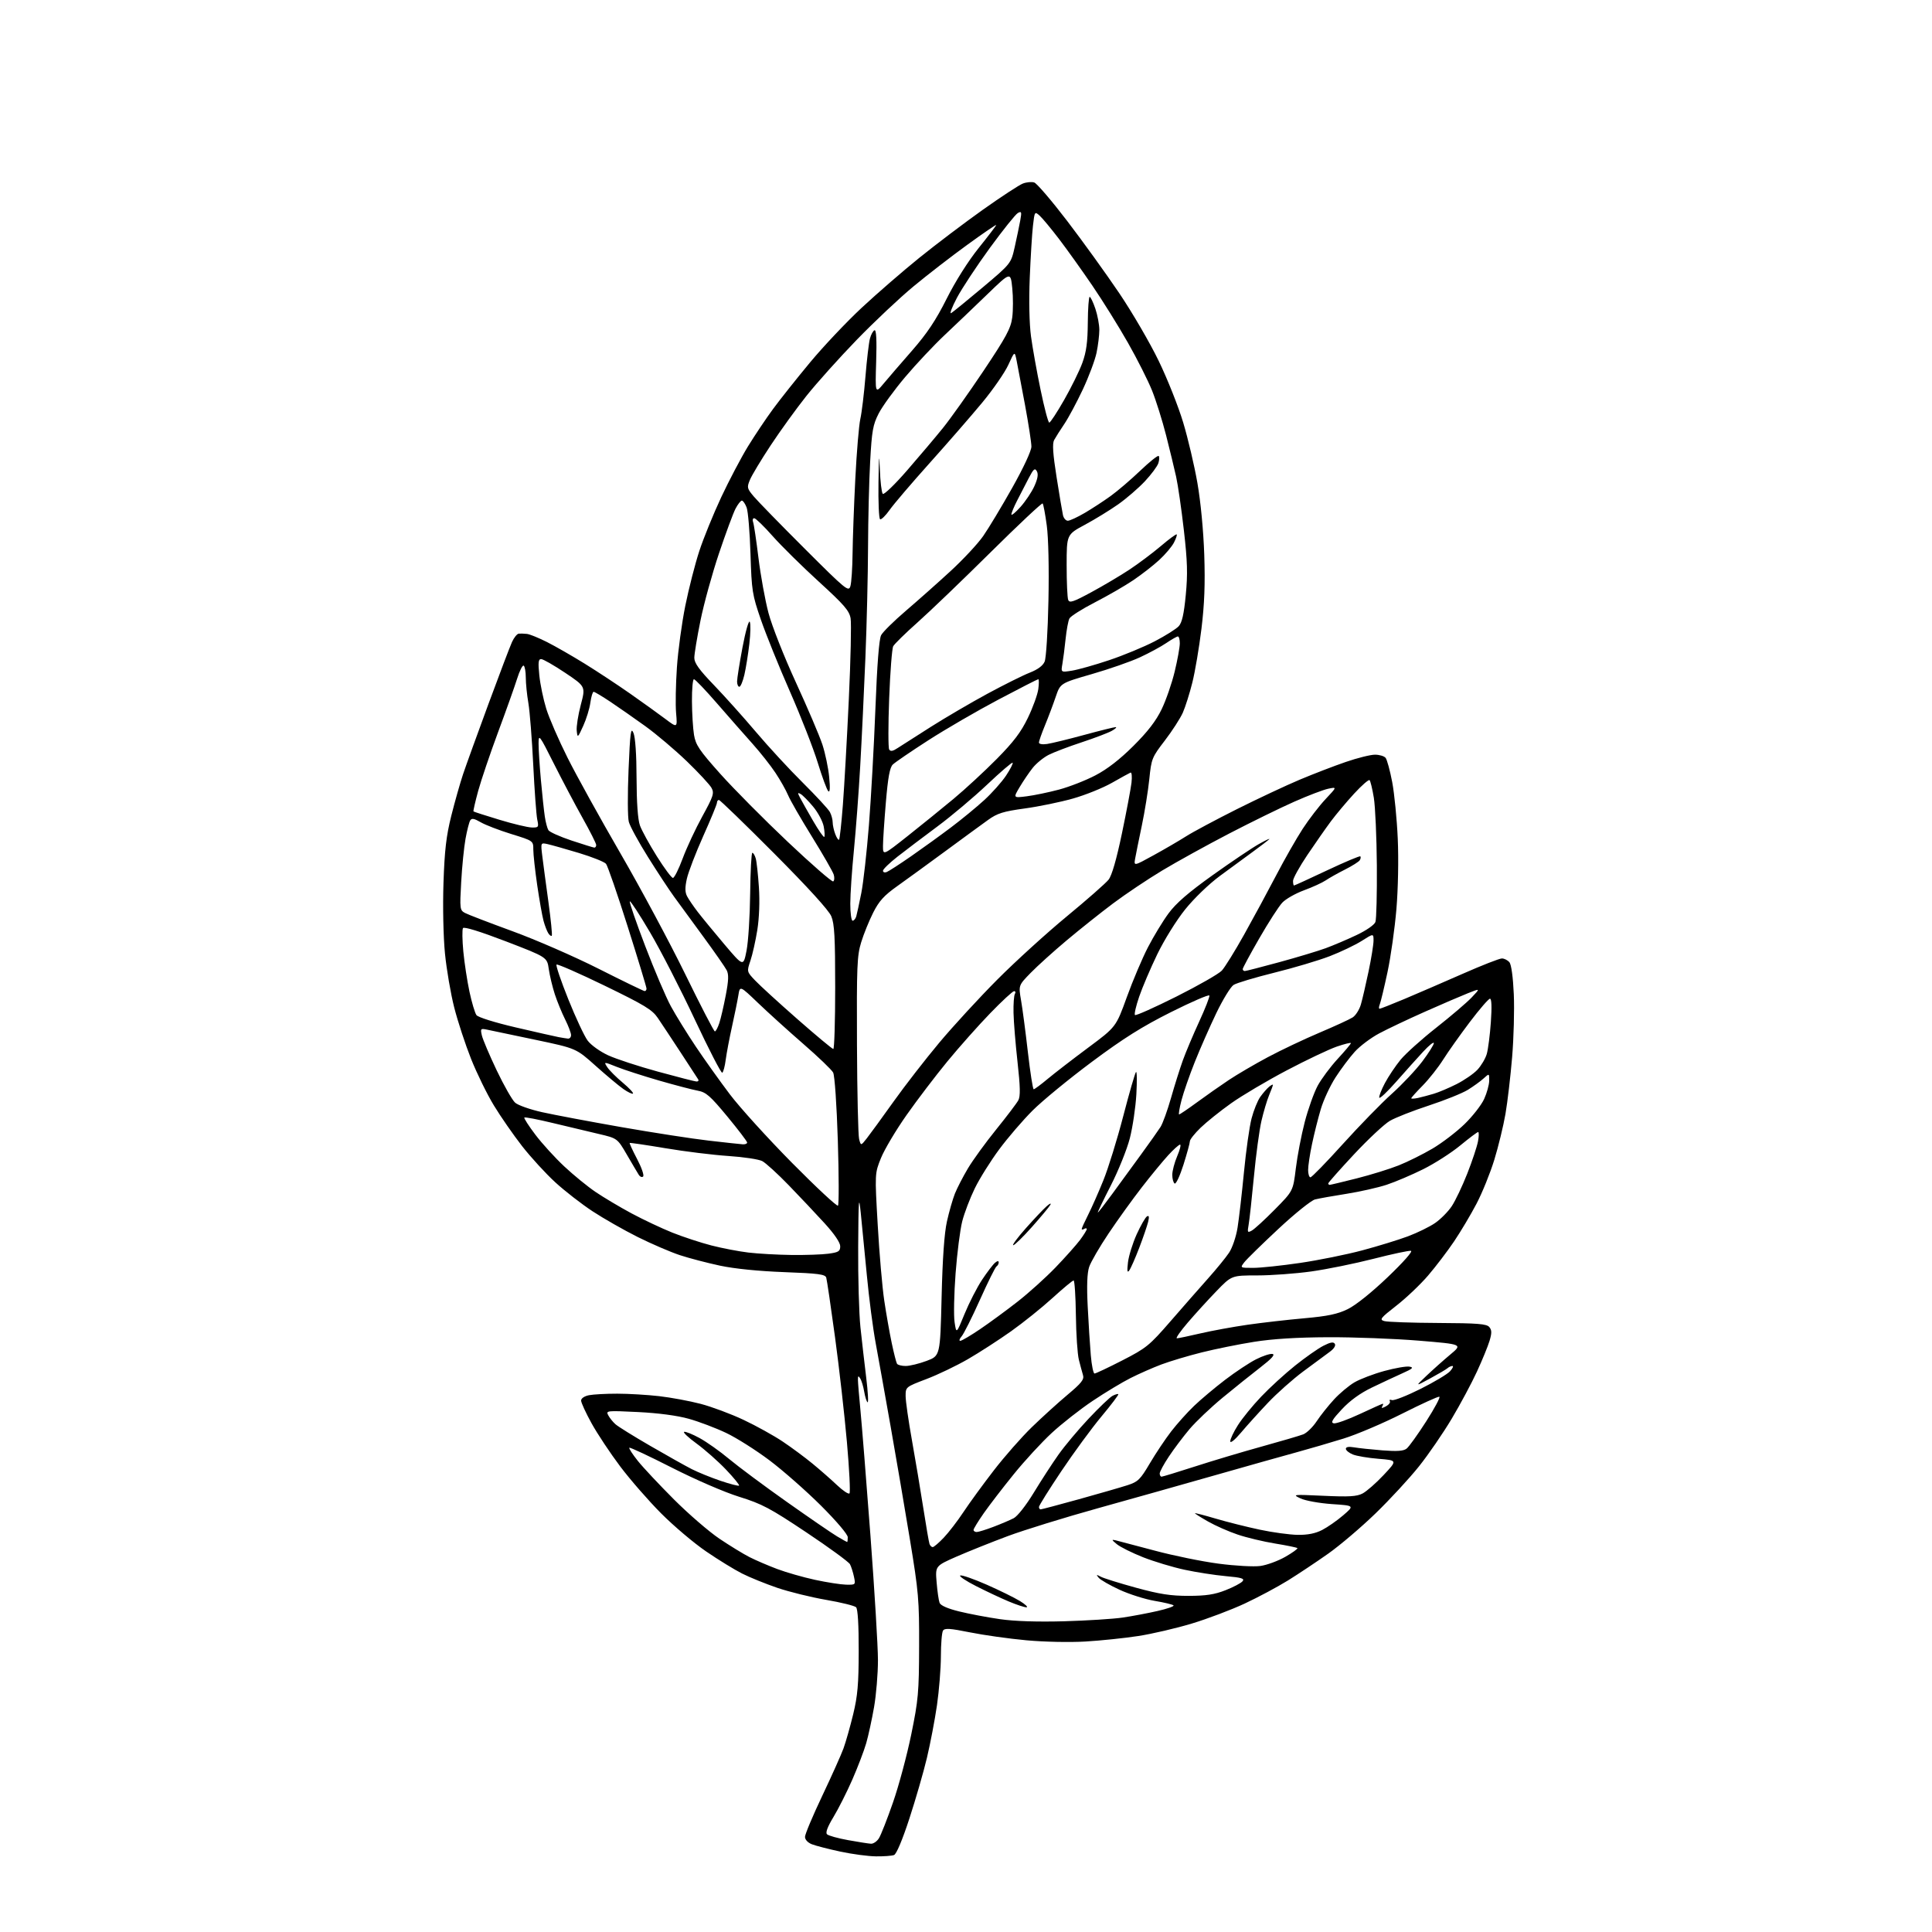 <?xml version="1.0" encoding="UTF-8" standalone="no"?>
<svg 
  version="1.1" 
  xmlns="http://www.w3.org/2000/svg" 
  xmlns:xlink="http://www.w3.org/1999/xlink" 
  xmlns:svg="http://www.w3.org/2000/svg"
  xmlns:rdf="http://www.w3.org/1999/02/22-rdf-syntax-ns#"
  xmlns:cc="http://creativecommons.org/ns#"
  xmlns:dc="http://purl.org/dc/elements/1.1/"
  viewBox="0 0 768 768"
  width="768"
  height="768"
>
<style>svg {background-color: white; }</style>"
<path stroke="none" fill="black" fill-rule="evenodd" d="M348.17,737.93C345.05,737.89 338.68,737.04 334.00,736.03C329.32,735.03 324.26,733.72 322.75,733.13C321.11,732.49 320.00,731.29 320.00,730.18C320.00,729.14 323.08,721.82 326.84,713.90C330.60,705.98 334.41,697.48 335.31,695.00C336.21,692.52 337.93,686.45 339.14,681.50C340.92,674.16 341.33,669.50 341.35,656.24C341.37,645.93 340.99,639.59 340.31,638.91C339.71,638.31 334.34,636.99 328.36,635.96C322.39,634.93 313.68,632.78 309.00,631.19C304.32,629.59 298.02,627.04 295.00,625.51C291.98,623.99 285.53,620.03 280.68,616.71C275.83,613.40 267.79,606.59 262.81,601.59C257.83,596.59 250.51,588.20 246.55,582.94C242.59,577.68 237.47,569.97 235.17,565.81C232.88,561.66 231.00,557.58 231.00,556.75C231.00,555.87 232.29,554.99 234.12,554.62C235.84,554.28 240.91,554.00 245.37,554.01C249.84,554.01 257.32,554.46 262.00,554.99C266.68,555.53 274.10,556.90 278.50,558.05C282.90,559.20 290.61,562.07 295.62,564.44C300.64,566.81 307.62,570.68 311.12,573.03C314.63,575.38 319.98,579.34 323.00,581.83C326.02,584.31 330.40,588.15 332.73,590.36C335.06,592.57 337.28,594.05 337.68,593.65C338.08,593.26 337.62,584.10 336.67,573.31C335.72,562.52 333.59,543.74 331.94,531.59C330.29,519.44 328.72,508.78 328.45,507.90C328.04,506.55 325.41,506.20 311.73,505.69C301.60,505.31 292.01,504.35 286.22,503.12C281.12,502.03 273.92,500.15 270.22,498.93C266.53,497.71 259.00,494.47 253.50,491.73C248.00,488.98 239.90,484.36 235.50,481.47C231.10,478.57 224.44,473.39 220.70,469.96C216.96,466.53 211.04,460.07 207.55,455.61C204.07,451.14 199.01,443.86 196.32,439.42C193.62,434.99 189.55,426.67 187.26,420.93C184.98,415.19 181.96,406.00 180.56,400.50C179.16,395.00 177.50,385.32 176.88,379.00C176.23,372.40 175.98,360.47 176.29,351.00C176.73,337.99 177.38,332.34 179.39,324.30C180.80,318.69 182.90,311.27 184.06,307.80C185.22,304.34 189.75,291.82 194.11,280.00C198.47,268.18 202.70,257.04 203.51,255.25C204.31,253.46 205.54,251.95 206.23,251.88C206.93,251.82 208.39,251.87 209.48,251.99C210.57,252.11 214.14,253.56 217.41,255.21C220.69,256.86 227.45,260.74 232.43,263.82C237.41,266.90 245.54,272.26 250.49,275.73C255.45,279.20 261.70,283.70 264.39,285.72C269.28,289.40 269.28,289.40 268.76,283.45C268.47,280.18 268.62,272.03 269.08,265.35C269.53,258.66 271.04,247.61 272.42,240.79C273.80,233.96 276.30,224.19 277.98,219.06C279.65,213.94 283.59,204.29 286.71,197.62C289.84,190.95 294.61,181.90 297.30,177.50C300.00,173.10 304.52,166.35 307.35,162.51C310.18,158.66 316.80,150.34 322.06,144.01C327.32,137.68 336.55,127.92 342.56,122.32C348.58,116.71 358.88,107.78 365.47,102.46C372.05,97.15 383.40,88.56 390.69,83.38C397.98,78.21 405.14,73.52 406.61,72.96C408.07,72.40 410.10,72.21 411.12,72.54C412.14,72.86 418.02,79.73 424.20,87.81C430.38,95.89 439.69,108.80 444.89,116.50C450.09,124.20 457.17,136.35 460.62,143.50C464.08,150.65 468.46,161.68 470.35,168.00C472.25,174.32 474.79,185.12 475.99,192.00C477.29,199.45 478.39,210.97 478.71,220.50C479.10,232.15 478.79,240.16 477.59,249.99C476.68,257.41 475.06,267.00 473.98,271.30C472.91,275.61 471.20,281.01 470.18,283.32C469.15,285.62 465.93,290.60 463.02,294.40C457.92,301.04 457.69,301.60 456.87,309.69C456.40,314.31 455.05,322.68 453.87,328.30C452.69,333.91 451.50,339.80 451.22,341.39C450.73,344.29 450.73,344.29 458.62,339.95C462.95,337.57 468.75,334.19 471.50,332.44C474.25,330.69 483.32,325.85 491.65,321.67C499.98,317.50 511.23,312.22 516.65,309.94C522.07,307.66 530.30,304.49 534.94,302.90C539.58,301.30 544.81,300.00 546.57,300.00C548.32,300.00 550.22,300.56 550.79,301.25C551.36,301.94 552.54,306.27 553.42,310.87C554.29,315.47 555.29,325.60 555.63,333.37C556.00,341.58 555.77,353.34 555.09,361.45C554.44,369.12 552.85,380.37 551.55,386.45C550.25,392.53 548.87,398.29 548.48,399.25C548.10,400.21 548.06,401.00 548.40,401.00C548.73,401.00 553.17,399.25 558.26,397.12C563.34,394.98 573.75,390.48 581.39,387.12C589.03,383.75 596.06,381.00 597.02,381.00C597.97,381.00 599.32,381.68 600.01,382.51C600.78,383.43 601.46,388.41 601.76,395.26C602.03,401.44 601.73,412.70 601.09,420.29C600.46,427.87 599.27,437.99 598.45,442.79C597.62,447.58 595.62,455.80 594.00,461.07C592.38,466.33 589.21,474.17 586.94,478.49C584.68,482.81 580.67,489.54 578.03,493.46C575.39,497.37 570.74,503.48 567.69,507.04C564.65,510.59 558.99,515.98 555.10,519.00C548.75,523.95 548.26,524.57 550.27,525.15C551.50,525.51 561.11,525.85 571.63,525.90C587.50,525.98 590.97,526.26 592.03,527.53C593.03,528.74 593.05,529.89 592.12,533.00C591.47,535.16 589.22,540.66 587.12,545.21C585.02,549.77 580.52,558.19 577.11,563.91C573.70,569.64 567.83,578.19 564.06,582.91C560.29,587.64 552.55,596.02 546.86,601.54C541.16,607.07 532.67,614.29 528.00,617.59C523.33,620.89 516.11,625.69 511.98,628.26C507.84,630.82 500.11,634.96 494.79,637.44C489.48,639.92 480.04,643.49 473.82,645.37C467.59,647.26 458.00,649.49 452.50,650.34C447.00,651.19 437.55,652.17 431.50,652.53C425.29,652.90 415.05,652.69 408.00,652.04C401.12,651.41 391.04,649.99 385.59,648.89C377.57,647.28 375.52,647.15 374.86,648.20C374.40,648.91 374.02,653.49 374.02,658.37C374.01,663.25 373.30,672.03 372.46,677.87C371.61,683.72 369.81,693.12 368.47,698.76C367.13,704.41 363.99,715.27 361.49,722.91C358.73,731.37 356.34,737.04 355.40,737.40C354.54,737.73 351.29,737.97 348.17,737.93zM346.23,732.91C347.18,732.96 348.60,731.99 349.38,730.75C350.17,729.51 352.69,723.10 354.98,716.50C357.28,709.90 360.54,697.75 362.23,689.50C365.04,675.79 365.31,672.78 365.36,654.50C365.42,635.99 365.15,632.83 361.71,612.00C359.67,599.62 356.22,579.38 354.03,567.00C351.85,554.62 349.18,539.77 348.11,533.98C347.03,528.20 345.44,516.05 344.59,506.98C343.73,497.92 342.63,486.68 342.15,482.00C341.40,474.71 341.26,476.65 341.14,495.64C341.06,507.82 341.47,522.22 342.04,527.64C342.62,533.06 343.65,542.08 344.34,547.68C345.02,553.28 345.27,557.67 344.88,557.43C344.49,557.19 343.89,555.30 343.54,553.22C343.19,551.15 342.48,548.79 341.97,547.98C341.20,546.78 341.03,546.87 341.04,548.50C341.05,549.60 341.49,555.00 342.03,560.50C342.57,566.00 344.36,588.43 346.01,610.34C347.65,632.26 349.00,654.59 349.00,659.96C349.00,665.34 348.30,673.73 347.45,678.62C346.60,683.50 345.19,689.98 344.32,693.00C343.44,696.02 340.95,702.55 338.78,707.50C336.61,712.45 333.24,719.12 331.29,722.33C328.95,726.20 328.09,728.49 328.75,729.15C329.30,729.70 333.07,730.75 337.12,731.48C341.18,732.22 345.28,732.86 346.23,732.91zM423.00,644.48C432.07,644.22 442.58,643.56 446.34,643.00C450.11,642.44 456.32,641.27 460.16,640.39C464.00,639.52 466.85,638.52 466.50,638.17C466.15,637.81 462.77,637.00 458.99,636.37C455.21,635.73 448.94,633.75 445.06,631.96C441.17,630.17 437.44,628.02 436.75,627.19C435.67,625.88 435.78,625.82 437.57,626.77C438.71,627.38 445.01,629.34 451.57,631.14C460.97,633.71 465.41,634.40 472.50,634.38C479.40,634.37 482.82,633.85 487.16,632.14C490.27,630.92 493.32,629.32 493.93,628.58C494.84,627.49 493.62,627.11 487.27,626.54C483.00,626.16 475.62,625.01 470.89,624.00C466.15,622.98 458.73,620.74 454.39,619.03C450.05,617.31 445.38,614.99 444.00,613.87C441.86,612.12 441.78,611.90 443.50,612.30C444.60,612.56 451.57,614.40 459.00,616.39C466.43,618.39 477.86,620.72 484.41,621.58C491.01,622.45 498.41,622.86 501.00,622.50C503.57,622.15 508.04,620.51 510.93,618.86C513.82,617.20 515.98,615.65 515.73,615.40C515.49,615.15 511.51,614.33 506.89,613.58C502.28,612.83 495.57,611.23 492.00,610.02C488.43,608.82 483.14,606.49 480.25,604.84C477.36,603.20 475.00,601.71 475.00,601.54C475.00,601.37 478.71,602.33 483.25,603.67C487.79,605.01 495.68,606.99 500.78,608.07C505.88,609.16 512.67,610.08 515.86,610.13C519.85,610.18 522.89,609.58 525.58,608.19C527.74,607.08 531.51,604.45 533.96,602.34C538.42,598.50 538.42,598.50 529.46,597.90C524.52,597.56 518.93,596.56 517.00,595.65C513.61,594.07 513.89,594.04 526.12,594.60C536.23,595.07 539.31,594.89 541.63,593.69C543.22,592.87 547.00,589.56 550.01,586.35C555.50,580.50 555.50,580.50 548.00,579.90C543.88,579.57 539.26,578.79 537.75,578.17C536.24,577.55 535.00,576.54 535.00,575.91C535.00,575.18 536.16,574.98 538.25,575.34C540.04,575.65 545.10,576.19 549.50,576.54C555.44,577.00 557.93,576.82 559.17,575.83C560.09,575.10 563.59,570.23 566.94,565.01C570.29,559.78 572.64,555.38 572.16,555.22C571.68,555.06 565.05,558.08 557.44,561.92C549.82,565.77 539.29,570.25 534.04,571.87C528.79,573.49 520.45,575.93 515.50,577.28C510.55,578.63 496.15,582.68 483.50,586.29C470.85,589.90 449.70,595.86 436.50,599.53C423.30,603.20 407.15,608.19 400.62,610.62C394.08,613.06 384.92,616.73 380.25,618.77C371.78,622.50 371.78,622.50 372.32,629.00C372.61,632.58 373.15,636.25 373.50,637.16C373.91,638.22 376.74,639.46 381.32,640.58C385.27,641.55 392.55,642.93 397.50,643.64C403.31,644.48 412.34,644.77 423.00,644.48zM408.00,638.93C407.18,638.92 404.02,637.88 401.00,636.61C397.98,635.35 392.12,632.60 388.00,630.50C383.88,628.41 381.05,626.50 381.72,626.27C382.39,626.04 387.11,627.69 392.22,629.93C397.32,632.18 403.30,635.12 405.50,636.47C407.70,637.83 408.82,638.93 408.00,638.93zM336.33,629.93C340.14,630.00 340.15,629.98 339.46,626.75C339.08,624.96 338.37,622.74 337.88,621.81C337.40,620.89 329.60,615.19 320.56,609.16C306.09,599.50 302.90,597.82 293.85,595.00C287.99,593.18 276.51,588.21 267.10,583.43C258.04,578.82 250.42,575.25 250.17,575.50C249.92,575.75 251.44,578.10 253.54,580.72C255.64,583.35 262.12,590.25 267.93,596.07C273.74,601.88 281.88,608.90 286.00,611.67C290.12,614.44 295.49,617.73 297.93,618.97C300.37,620.21 305.32,622.34 308.93,623.70C312.54,625.06 319.32,627.00 324.00,628.01C328.68,629.02 334.22,629.88 336.33,629.93zM370.77,615.00C371.22,615.00 373.20,613.31 375.16,611.25C377.12,609.19 380.67,604.58 383.03,601.00C385.40,597.42 390.81,590.00 395.06,584.50C399.30,579.00 406.09,571.28 410.14,567.35C414.19,563.42 420.57,557.62 424.33,554.47C429.93,549.77 431.05,548.35 430.51,546.62C430.16,545.45 429.41,542.70 428.86,540.50C428.31,538.30 427.77,530.32 427.68,522.76C427.58,515.20 427.17,509.01 426.77,509.01C426.37,509.00 422.60,512.13 418.40,515.96C414.20,519.79 406.78,525.75 401.90,529.21C397.02,532.67 389.32,537.65 384.77,540.28C380.22,542.91 372.79,546.48 368.25,548.20C360.03,551.33 360.00,551.35 360.00,554.95C360.00,556.93 361.13,564.84 362.51,572.52C363.88,580.21 365.92,592.35 367.03,599.50C368.14,606.65 369.25,613.06 369.49,613.75C369.74,614.44 370.31,615.00 370.77,615.00zM336.75,612.98C336.89,612.99 337.00,612.13 337.00,611.07C337.00,609.95 332.55,604.70 326.38,598.54C320.54,592.72 311.34,584.62 305.93,580.54C300.52,576.47 292.74,571.54 288.63,569.60C284.53,567.65 277.87,565.13 273.84,564.00C269.20,562.70 261.77,561.72 253.63,561.31C241.15,560.70 240.79,560.74 241.79,562.60C242.35,563.66 243.64,565.26 244.66,566.16C245.67,567.07 251.90,570.94 258.50,574.76C265.10,578.59 272.52,582.74 274.98,584.00C277.45,585.25 282.58,587.34 286.40,588.64C290.22,589.93 293.54,590.79 293.79,590.55C294.03,590.30 291.68,587.42 288.57,584.16C285.45,580.89 280.21,576.26 276.93,573.86C273.64,571.47 271.40,569.37 271.95,569.18C272.50,569.00 275.26,570.10 278.08,571.64C280.89,573.17 286.19,576.92 289.85,579.98C293.51,583.03 303.81,590.70 312.75,597.01C321.69,603.33 330.69,609.51 332.75,610.73C334.81,611.96 336.61,612.97 336.75,612.98zM388.25,609.00C388.94,609.00 391.93,608.07 394.91,606.94C397.88,605.81 401.50,604.27 402.95,603.52C404.47,602.74 407.88,598.40 410.96,593.33C413.91,588.47 418.33,581.67 420.78,578.21C423.23,574.75 428.62,568.32 432.76,563.92C436.90,559.52 441.16,555.45 442.23,554.88C443.30,554.31 444.34,554.01 444.55,554.21C444.75,554.42 441.75,558.39 437.87,563.04C433.99,567.69 426.81,577.48 421.91,584.79C417.01,592.10 413.00,598.51 413.00,599.04C413.00,599.57 413.30,600.00 413.67,600.00C414.04,600.00 420.90,598.18 428.92,595.96C436.94,593.73 445.60,591.23 448.17,590.40C452.37,589.04 453.26,588.18 457.08,581.70C459.42,577.74 463.24,572.02 465.57,569.00C467.91,565.98 472.00,561.41 474.66,558.87C477.32,556.32 482.87,551.66 486.99,548.51C491.10,545.37 496.65,541.69 499.32,540.34C501.98,538.99 504.91,538.04 505.83,538.22C506.99,538.46 505.51,540.09 501.06,543.53C497.51,546.26 490.74,551.70 486.01,555.60C481.28,559.51 475.35,565.14 472.85,568.10C470.35,571.07 466.65,575.97 464.65,578.99C462.64,582.00 461.00,585.04 461.00,585.74C461.00,586.43 461.34,587.00 461.75,587.00C462.16,587.00 468.12,585.18 475.00,582.96C481.88,580.73 493.80,577.17 501.50,575.04C509.20,572.91 516.65,570.72 518.05,570.18C519.45,569.64 521.86,567.30 523.40,564.97C524.94,562.64 528.05,558.74 530.30,556.30C532.54,553.86 536.21,550.79 538.44,549.49C540.67,548.19 546.00,546.16 550.27,544.99C554.55,543.82 559.05,543.04 560.27,543.26C562.09,543.58 561.58,544.07 557.50,545.89C554.75,547.12 549.31,549.67 545.41,551.54C540.71,553.80 536.66,556.73 533.41,560.21C529.57,564.32 528.87,565.54 530.21,565.80C531.15,565.98 535.83,564.30 540.60,562.07C545.37,559.83 549.47,558.00 549.70,558.00C549.93,558.00 549.81,558.49 549.44,559.10C548.97,559.86 549.42,559.85 550.91,559.05C552.09,558.42 552.80,557.48 552.48,556.96C552.16,556.45 552.53,556.27 553.30,556.56C554.07,556.86 559.16,554.87 564.61,552.15C570.05,549.43 575.37,546.25 576.41,545.10C577.46,543.94 577.88,543.00 577.35,543.00C576.83,543.00 575.97,543.38 575.45,543.85C574.93,544.32 571.80,546.16 568.50,547.95C562.50,551.20 562.50,551.20 567.09,546.85C569.61,544.46 573.86,540.67 576.54,538.43C581.42,534.37 581.42,534.37 563.96,532.93C554.36,532.14 538.17,531.53 528.00,531.57C515.58,531.62 505.88,532.22 498.50,533.40C492.45,534.36 483.08,536.26 477.68,537.61C472.28,538.96 465.07,541.12 461.66,542.40C458.26,543.68 452.75,546.11 449.42,547.79C446.08,549.47 439.31,553.55 434.37,556.86C429.43,560.17 422.10,565.91 418.08,569.63C414.07,573.34 407.27,580.72 402.98,586.03C398.68,591.33 393.33,598.29 391.08,601.50C388.84,604.71 387.00,607.71 387.00,608.17C387.00,608.62 387.56,609.00 388.25,609.00zM493.30,569.51C490.87,572.39 489.08,573.84 489.05,572.95C489.02,572.09 490.39,569.19 492.10,566.51C493.80,563.82 497.96,558.72 501.35,555.17C504.73,551.61 510.81,546.06 514.86,542.82C518.91,539.58 523.95,536.05 526.06,534.97C528.89,533.53 530.08,533.32 530.62,534.20C531.07,534.92 530.23,536.21 528.51,537.44C526.94,538.58 522.25,542.04 518.08,545.15C513.91,548.25 507.57,553.88 504.00,557.66C500.43,561.43 495.61,566.77 493.30,569.51zM435.09,546.00C435.57,546.00 440.54,543.65 446.14,540.78C455.70,535.88 456.87,534.93 465.41,525.09C470.41,519.33 477.13,511.67 480.35,508.06C483.57,504.45 487.26,499.93 488.55,498.00C489.88,496.02 491.36,491.67 491.95,488.00C492.52,484.43 493.67,474.52 494.49,465.99C495.31,457.46 496.67,447.84 497.51,444.62C498.35,441.39 499.91,437.53 500.97,436.04C502.04,434.54 503.60,432.74 504.45,432.04C505.30,431.33 506.00,430.98 506.00,431.26C506.00,431.53 505.32,433.39 504.48,435.38C503.65,437.38 502.28,441.97 501.44,445.58C500.61,449.20 499.25,459.21 498.44,467.83C497.62,476.45 496.68,485.01 496.35,486.85C495.80,489.91 495.91,490.12 497.62,489.17C498.65,488.61 502.77,484.83 506.76,480.79C514.02,473.43 514.02,473.43 515.11,464.47C515.71,459.53 517.30,451.24 518.65,446.04C520.00,440.84 522.32,434.34 523.80,431.59C525.29,428.85 528.86,424.05 531.75,420.92C534.64,417.79 537.00,414.98 537.00,414.67C537.00,414.36 534.48,414.98 531.39,416.04C528.31,417.10 519.35,421.35 511.49,425.49C503.63,429.63 493.66,435.53 489.35,438.60C485.03,441.67 479.59,446.04 477.25,448.30C474.91,450.56 473.00,452.97 473.00,453.66C473.00,454.34 471.85,458.53 470.45,462.98C469.04,467.42 467.47,470.79 466.95,470.47C466.43,470.15 466.00,468.60 466.00,467.02C466.00,465.45 466.88,462.10 467.96,459.58C469.04,457.06 469.55,455.00 469.09,455.00C468.63,455.00 466.50,456.91 464.36,459.25C462.22,461.59 457.49,467.32 453.87,472.00C450.24,476.68 444.31,484.90 440.70,490.29C437.09,495.67 433.60,501.68 432.95,503.65C432.15,506.08 431.96,511.16 432.38,519.37C432.71,526.04 433.27,534.76 433.61,538.75C433.95,542.74 434.62,546.00 435.09,546.00zM360.02,543.00C361.62,543.00 365.36,542.09 368.33,540.98C373.73,538.96 373.73,538.96 374.30,515.73C374.67,500.20 375.38,490.18 376.43,485.50C377.29,481.65 378.71,476.70 379.58,474.50C380.46,472.30 382.78,467.80 384.74,464.50C386.70,461.20 391.76,454.23 395.99,449.00C400.21,443.77 404.18,438.54 404.80,437.38C405.66,435.77 405.58,432.05 404.48,422.15C403.68,414.94 402.96,406.16 402.89,402.63C402.81,399.10 403.06,395.72 403.43,395.11C403.81,394.50 403.67,394.00 403.12,394.00C402.57,394.00 398.30,397.94 393.65,402.75C388.99,407.56 381.31,416.20 376.59,421.94C371.87,427.68 364.56,437.28 360.35,443.28C356.14,449.27 351.58,456.94 350.21,460.32C347.73,466.47 347.73,466.47 348.91,486.98C349.55,498.27 350.72,511.79 351.51,517.04C352.29,522.28 353.63,529.87 354.48,533.90C355.33,537.93 356.27,541.62 356.57,542.11C356.87,542.60 358.42,543.00 360.02,543.00zM381.73,533.00C382.30,533.00 385.86,530.90 389.63,528.34C393.41,525.78 400.10,520.87 404.50,517.43C408.90,514.00 415.68,507.88 419.58,503.84C423.47,499.80 427.85,494.88 429.33,492.91C430.80,490.93 432.00,488.99 432.00,488.60C432.00,488.20 431.55,488.16 431.00,488.50C430.45,488.84 430.00,488.85 430.00,488.53C430.00,488.20 431.15,485.67 432.55,482.91C433.94,480.15 436.68,473.98 438.61,469.19C440.55,464.41 444.11,452.91 446.52,443.63C448.93,434.35 451.21,426.48 451.58,426.13C451.95,425.78 452.01,429.77 451.72,435.00C451.42,440.23 450.25,448.10 449.12,452.50C447.99,456.90 444.59,465.34 441.57,471.25C438.54,477.16 436.22,482.00 436.40,482.00C436.58,482.00 439.11,478.74 442.03,474.75C444.95,470.76 450.13,463.68 453.53,459.00C456.94,454.32 460.45,449.36 461.33,447.98C462.21,446.59 464.08,441.41 465.49,436.48C466.89,431.54 469.02,424.80 470.20,421.50C471.39,418.20 474.32,411.26 476.71,406.07C479.10,400.89 480.91,396.24 480.75,395.74C480.58,395.24 473.71,398.21 465.47,402.34C454.02,408.08 446.62,412.73 434.00,422.13C424.93,428.89 414.33,437.59 410.46,441.46C406.59,445.33 400.62,452.27 397.20,456.89C393.78,461.50 389.41,468.47 387.50,472.39C385.59,476.30 383.34,482.20 382.50,485.50C381.66,488.80 380.47,498.10 379.86,506.18C379.25,514.25 379.07,522.98 379.46,525.57C380.17,530.29 380.17,530.29 383.45,522.26C385.26,517.85 388.39,511.75 390.40,508.71C392.42,505.67 394.73,502.64 395.54,501.97C396.47,501.19 397.00,501.14 397.00,501.82C397.00,502.40 396.60,503.13 396.12,503.42C395.64,503.72 392.67,509.71 389.52,516.73C386.37,523.76 383.09,530.29 382.24,531.25C381.39,532.21 381.16,533.00 381.73,533.00zM467.82,532.00C468.38,532.00 472.59,531.12 477.17,530.05C481.75,528.98 490.23,527.43 496.00,526.60C501.77,525.77 511.90,524.62 518.50,524.03C527.80,523.20 531.68,522.38 535.73,520.41C538.90,518.87 545.19,513.84 551.64,507.68C557.85,501.75 561.71,497.38 560.88,497.22C560.10,497.07 553.39,498.50 545.97,500.40C538.55,502.30 527.41,504.56 521.21,505.43C515.00,506.29 505.35,507.00 499.76,507.00C489.59,507.00 489.59,507.00 483.54,513.26C480.22,516.70 475.09,522.32 472.15,525.76C469.21,529.19 467.26,532.00 467.82,532.00zM448.91,505.00C448.11,506.12 447.98,505.31 448.39,501.78C448.70,499.18 450.26,494.18 451.85,490.66C453.45,487.15 455.28,483.95 455.92,483.55C456.75,483.04 456.89,483.64 456.41,485.67C456.04,487.22 454.45,491.88 452.87,496.00C451.29,500.12 449.51,504.18 448.91,505.00zM498.20,504.00C501.12,503.99 509.50,503.11 516.83,502.03C524.16,500.95 535.27,498.71 541.51,497.04C547.74,495.38 555.92,492.86 559.67,491.46C563.43,490.05 568.30,487.67 570.49,486.16C572.68,484.65 575.66,481.64 577.11,479.46C578.55,477.28 581.33,471.44 583.28,466.48C585.23,461.52 587.14,455.78 587.52,453.73C587.91,451.68 587.94,450.00 587.58,450.00C587.23,450.00 584.04,452.40 580.48,455.33C576.93,458.26 570.30,462.51 565.76,464.77C561.22,467.03 554.69,469.81 551.25,470.95C547.81,472.09 540.61,473.71 535.25,474.56C529.89,475.40 524.26,476.41 522.74,476.80C521.22,477.18 514.67,482.45 508.19,488.50C501.70,494.55 495.61,500.51 494.65,501.75C492.91,504.00 492.91,504.00 498.20,504.00zM314.61,498.87C320.17,498.94 326.81,498.71 329.36,498.36C333.37,497.81 334.00,497.41 334.00,495.40C334.00,493.95 331.68,490.53 327.81,486.29C324.41,482.55 317.99,475.76 313.56,471.18C309.13,466.60 304.38,462.27 303.00,461.55C301.62,460.83 295.55,459.92 289.50,459.52C283.45,459.12 272.22,457.74 264.54,456.44C256.86,455.15 250.46,454.21 250.31,454.35C250.17,454.50 251.50,457.37 253.26,460.74C255.03,464.10 256.11,467.22 255.66,467.67C255.22,468.12 254.43,467.81 253.91,466.99C253.39,466.17 251.27,462.57 249.19,459.00C245.41,452.50 245.41,452.50 237.96,450.75C233.86,449.79 225.63,447.83 219.69,446.40C213.74,444.96 208.68,443.99 208.43,444.24C208.19,444.48 210.17,447.57 212.84,451.09C215.51,454.62 220.69,460.29 224.34,463.70C227.99,467.12 233.57,471.67 236.74,473.82C239.91,475.97 246.32,479.79 251.00,482.31C255.68,484.82 263.01,488.28 267.30,490.00C271.59,491.71 278.57,494.00 282.80,495.09C287.04,496.18 293.65,497.45 297.50,497.91C301.35,498.37 309.05,498.80 314.61,498.87zM402.77,495.00C402.24,495.00 404.49,491.96 407.78,488.25C411.08,484.54 414.80,480.60 416.06,479.50C417.40,478.33 417.99,478.12 417.49,479.00C417.03,479.82 413.74,483.76 410.20,487.75C406.65,491.74 403.31,495.00 402.77,495.00zM333.11,479.26C333.51,478.84 333.48,467.22 333.05,453.42C332.60,439.09 331.80,427.49 331.18,426.34C330.59,425.24 325.25,420.11 319.30,414.95C313.36,409.79 305.27,402.46 301.32,398.68C294.13,391.79 294.13,391.79 293.51,395.64C293.17,397.76 292.04,403.32 291.00,408.00C289.96,412.68 288.83,418.63 288.49,421.23C288.16,423.83 287.54,426.17 287.11,426.43C286.69,426.69 281.76,417.14 276.16,405.20C270.57,393.27 262.58,377.72 258.42,370.66C254.26,363.59 250.63,358.04 250.36,358.31C250.09,358.58 252.86,366.60 256.51,376.15C260.16,385.69 264.73,396.43 266.68,400.00C268.62,403.57 273.07,410.77 276.57,416.00C280.07,421.23 286.17,429.77 290.12,435.00C294.07,440.23 305.20,452.49 314.85,462.26C324.50,472.02 332.72,479.67 333.11,479.26zM528.57,471.00C528.88,471.00 533.72,469.84 539.32,468.43C544.92,467.01 552.42,464.69 556.00,463.26C559.58,461.84 565.62,458.83 569.43,456.59C573.24,454.34 578.98,449.96 582.18,446.85C585.39,443.74 588.90,439.24 589.98,436.85C591.07,434.46 591.97,431.18 591.98,429.58C592.00,426.65 592.00,426.65 589.75,428.70C588.51,429.83 585.70,431.86 583.50,433.22C581.30,434.58 574.33,437.38 568.00,439.46C561.67,441.53 554.70,444.27 552.50,445.55C550.30,446.83 543.89,452.82 538.25,458.86C532.61,464.90 528.00,470.11 528.00,470.42C528.00,470.74 528.26,471.00 528.57,471.00zM520.92,468.00C521.43,468.00 527.24,462.04 533.82,454.75C540.41,447.46 549.17,438.47 553.30,434.77C557.43,431.06 562.87,425.28 565.40,421.92C567.93,418.55 569.99,415.28 569.98,414.65C569.96,414.02 568.05,415.55 565.73,418.06C563.40,420.57 558.60,425.92 555.05,429.96C551.50,434.00 548.46,436.87 548.28,436.34C548.10,435.81 549.11,433.21 550.52,430.55C551.93,427.90 554.73,423.73 556.73,421.28C558.74,418.84 565.13,413.09 570.94,408.52C576.75,403.94 583.08,398.54 585.00,396.52C588.50,392.84 588.50,392.84 583.50,394.83C580.75,395.92 573.04,399.23 566.37,402.20C559.70,405.16 551.55,409.03 548.25,410.79C544.94,412.55 540.58,415.83 538.54,418.09C536.50,420.34 533.07,424.92 530.91,428.26C528.75,431.60 526.10,437.29 525.03,440.92C523.95,444.54 522.38,450.79 521.54,454.82C520.69,458.84 520.00,463.45 520.00,465.07C520.00,466.68 520.42,468.00 520.92,468.00zM295.25,454.88C296.21,454.95 297.00,454.63 297.00,454.17C297.00,453.72 293.44,449.05 289.10,443.80C282.28,435.57 280.67,434.16 277.35,433.56C275.23,433.17 268.32,431.36 262.00,429.54C255.68,427.71 248.13,425.27 245.23,424.12C239.96,422.01 239.96,422.01 241.43,424.26C242.24,425.49 244.98,428.23 247.52,430.35C250.05,432.47 251.90,434.43 251.62,434.71C251.34,434.99 249.63,434.18 247.81,432.91C245.99,431.64 241.02,427.48 236.76,423.67C229.02,416.73 229.02,416.73 212.76,413.32C203.82,411.45 195.24,409.65 193.70,409.32C191.04,408.76 190.93,408.88 191.55,411.61C191.92,413.20 194.57,419.45 197.45,425.50C200.34,431.55 203.63,437.33 204.78,438.34C205.93,439.36 210.75,441.05 215.50,442.11C220.25,443.17 234.44,445.84 247.03,448.05C259.61,450.25 275.22,452.67 281.71,453.41C288.19,454.16 294.29,454.82 295.25,454.88zM344.57,452.50C345.87,450.85 350.62,444.32 355.13,438.00C359.63,431.68 367.84,421.10 373.36,414.50C378.89,407.90 389.28,396.60 396.45,389.40C403.63,382.19 416.07,370.88 424.09,364.26C432.12,357.64 439.58,351.08 440.68,349.68C441.98,348.02 443.82,341.65 445.98,331.32C447.80,322.62 449.51,313.53 449.79,311.12C450.06,308.71 449.89,306.91 449.39,307.12C448.90,307.33 445.57,309.16 442.00,311.19C438.43,313.22 431.45,316.04 426.50,317.44C421.55,318.84 412.93,320.62 407.34,321.38C398.83,322.55 396.48,323.28 392.84,325.89C390.45,327.60 382.84,333.16 375.93,338.25C369.01,343.34 360.36,349.63 356.70,352.23C351.43,355.97 349.44,358.16 347.11,362.78C345.49,365.98 343.34,371.28 342.34,374.55C340.69,379.89 340.52,384.09 340.66,415.30C340.74,434.45 341.13,451.32 341.51,452.80C342.21,455.50 342.21,455.50 344.57,452.50zM468.72,443.00C469.02,443.00 472.24,440.82 475.88,438.15C479.52,435.48 485.20,431.50 488.50,429.30C491.80,427.10 498.77,423.02 504.00,420.23C509.23,417.44 518.45,413.07 524.50,410.51C530.55,407.95 536.49,405.22 537.70,404.44C538.91,403.66 540.39,401.33 540.98,399.26C541.58,397.19 542.95,391.29 544.03,386.14C545.11,380.99 546.00,375.49 546.00,373.91C546.00,371.04 546.00,371.04 541.29,374.03C538.70,375.67 532.99,378.40 528.59,380.10C524.20,381.79 514.28,384.75 506.55,386.66C498.82,388.58 491.54,390.76 490.37,391.52C489.20,392.27 486.12,397.30 483.52,402.69C480.93,408.09 477.08,416.81 474.98,422.08C472.87,427.35 470.48,434.21 469.67,437.33C468.86,440.45 468.43,443.00 468.72,443.00zM563.75,436.43C565.26,436.09 568.08,435.35 570.00,434.77C571.92,434.20 575.98,432.48 579.00,430.96C582.02,429.43 585.75,426.88 587.27,425.27C588.79,423.66 590.48,420.82 591.02,418.95C591.55,417.07 592.29,411.37 592.64,406.27C593.06,400.30 592.94,397.00 592.29,397.00C591.74,397.00 588.14,401.16 584.29,406.25C580.44,411.34 575.67,418.06 573.69,421.20C571.71,424.33 568.05,428.97 565.55,431.51C563.05,434.04 561.00,436.32 561.00,436.58C561.00,436.83 562.24,436.76 563.75,436.43zM410.91,433.00C411.26,433.00 413.78,431.13 416.52,428.84C419.26,426.56 426.48,420.99 432.57,416.46C443.64,408.23 443.64,408.23 447.93,396.37C450.29,389.84 454.06,380.95 456.30,376.61C458.54,372.27 462.23,366.18 464.51,363.09C467.51,359.02 472.37,354.81 482.08,347.87C489.46,342.60 497.75,337.02 500.50,335.48C503.25,333.93 505.05,333.11 504.50,333.64C503.95,334.17 501.02,336.41 498.00,338.61C494.98,340.81 489.08,345.14 484.91,348.21C480.55,351.43 474.68,357.09 471.13,361.50C467.64,365.84 462.80,373.62 460.03,379.34C457.33,384.93 454.10,392.51 452.84,396.19C451.58,399.87 450.82,403.16 451.16,403.49C451.50,403.83 458.91,400.52 467.64,396.15C476.36,391.77 484.48,387.13 485.68,385.84C486.88,384.55 490.88,378.10 494.57,371.50C498.26,364.90 503.98,354.32 507.28,348.00C510.57,341.68 515.32,333.35 517.82,329.50C520.33,325.65 524.43,320.32 526.94,317.65C531.50,312.80 531.50,312.80 528.00,313.53C526.08,313.93 520.00,316.24 514.50,318.68C509.00,321.11 497.30,326.84 488.50,331.41C479.70,335.99 467.77,342.57 462.00,346.04C456.23,349.51 447.45,355.39 442.50,359.10C437.55,362.81 429.23,369.44 424.00,373.83C418.77,378.22 412.33,384.04 409.68,386.76C404.86,391.71 404.86,391.71 405.88,397.61C406.45,400.85 407.67,410.14 408.60,418.25C409.53,426.36 410.57,433.00 410.91,433.00zM276.81,429.91C277.53,429.96 277.85,429.57 277.53,429.05C277.21,428.53 274.05,423.69 270.52,418.30C266.99,412.91 262.92,406.77 261.49,404.66C259.26,401.37 256.28,399.56 240.37,391.83C230.17,386.88 221.56,383.11 221.23,383.44C220.89,383.78 223.01,390.00 225.93,397.28C228.85,404.55 232.30,411.93 233.61,413.67C234.93,415.44 238.54,418.02 241.74,419.50C244.91,420.96 253.80,423.87 261.50,425.98C269.20,428.09 276.09,429.85 276.81,429.91zM331.25,416.99C331.66,417.00 332.00,405.96 332.00,392.47C332.00,372.55 331.71,367.24 330.45,364.22C329.46,361.85 321.22,352.80 307.73,339.25C296.09,327.56 286.21,318.00 285.78,318.00C285.35,318.00 285.00,318.50 285.00,319.10C285.00,319.71 282.55,325.67 279.55,332.35C276.56,339.03 273.63,346.66 273.04,349.29C272.26,352.81 272.28,354.67 273.13,356.29C273.77,357.51 275.67,360.30 277.36,362.50C279.05,364.70 283.82,370.50 287.96,375.40C295.50,384.30 295.50,384.30 296.76,377.90C297.46,374.38 298.10,364.19 298.20,355.25C298.30,346.31 298.69,339.00 299.07,339.00C299.46,339.00 300.06,340.01 300.42,341.25C300.78,342.49 301.34,347.64 301.68,352.71C302.05,358.32 301.80,364.95 301.04,369.71C300.35,373.99 299.13,379.47 298.31,381.87C296.84,386.24 296.84,386.24 300.17,389.75C302.00,391.69 309.57,398.61 317.00,405.13C324.43,411.65 330.84,416.99 331.25,416.99zM225.75,412.86C226.44,412.94 227.00,412.31 227.00,411.47C227.00,410.62 225.94,407.81 224.64,405.22C223.34,402.62 221.50,398.13 220.55,395.24C219.61,392.34 218.53,387.84 218.15,385.24C217.48,380.50 217.48,380.50 201.08,374.20C190.83,370.27 184.44,368.29 184.04,368.94C183.69,369.51 183.75,373.69 184.18,378.24C184.61,382.78 185.72,389.99 186.63,394.26C187.55,398.53 188.79,402.69 189.40,403.52C190.03,404.39 196.66,406.46 205.05,408.42C213.06,410.28 220.71,412.02 222.05,412.27C223.40,412.52 225.06,412.79 225.75,412.86zM284.17,410.00C284.54,410.00 285.33,408.52 285.93,406.71C286.53,404.90 287.69,399.92 288.50,395.64C289.64,389.72 289.72,387.33 288.87,385.68C288.25,384.48 284.12,378.55 279.69,372.50C275.26,366.45 270.00,359.25 267.99,356.50C265.99,353.75 261.30,346.63 257.58,340.68C253.85,334.73 250.42,328.43 249.96,326.68C249.49,324.93 249.45,315.62 249.86,306.00C250.49,291.08 250.78,288.91 251.80,291.32C252.55,293.07 253.02,299.85 253.04,309.32C253.07,319.09 253.55,325.79 254.38,328.12C255.09,330.11 258.11,335.62 261.09,340.37C264.06,345.11 266.95,348.99 267.50,348.99C268.05,348.98 269.80,345.50 271.38,341.24C272.96,336.98 276.47,329.46 279.18,324.53C283.57,316.54 283.97,315.31 282.86,313.24C282.18,311.96 277.76,307.20 273.05,302.65C268.33,298.11 260.88,291.80 256.49,288.64C252.09,285.48 245.84,281.11 242.59,278.94C239.35,276.78 236.37,275.00 235.98,275.00C235.59,275.00 235.01,276.94 234.68,279.31C234.36,281.68 233.08,285.85 231.84,288.56C229.65,293.37 229.58,293.42 229.26,290.50C229.08,288.85 229.81,284.21 230.87,280.20C232.80,272.90 232.80,272.90 224.66,267.45C220.18,264.45 215.89,262.00 215.12,262.00C214.00,262.00 213.86,263.28 214.39,268.48C214.75,272.04 215.99,278.00 217.14,281.72C218.29,285.45 222.10,294.22 225.61,301.21C229.11,308.21 238.57,325.31 246.63,339.22C254.69,353.12 266.28,374.74 272.39,387.25C278.50,399.76 283.80,410.00 284.17,410.00zM256.25,393.97C256.66,393.99 257.00,393.54 257.00,392.98C257.00,392.42 253.64,381.35 249.53,368.37C245.43,355.40 241.54,344.15 240.90,343.38C240.26,342.61 235.41,340.67 230.12,339.07C224.83,337.48 219.25,335.90 217.71,335.56C214.92,334.94 214.92,334.94 215.56,340.22C215.92,343.12 217.01,351.35 218.00,358.50C218.98,365.65 219.59,371.71 219.34,371.97C219.09,372.23 218.47,371.78 217.95,370.97C217.43,370.16 216.57,367.93 216.05,366.00C215.53,364.07 214.41,357.72 213.55,351.87C212.70,346.03 212.00,339.67 212.00,337.74C212.00,334.24 212.00,334.24 203.25,331.54C198.44,330.05 192.97,327.95 191.09,326.86C188.48,325.34 187.51,325.17 186.92,326.13C186.49,326.82 185.65,330.11 185.05,333.44C184.45,336.77 183.67,344.51 183.33,350.64C182.73,361.31 182.80,361.82 184.85,362.92C186.02,363.55 194.53,366.81 203.74,370.18C212.96,373.54 228.38,380.26 238.00,385.12C247.62,389.98 255.84,393.96 256.25,393.97zM494.83,386.00C495.29,386.00 501.47,384.41 508.58,382.47C515.69,380.53 523.98,378.03 527.00,376.92C530.02,375.81 535.54,373.47 539.26,371.70C543.16,369.85 546.33,367.65 546.75,366.50C547.15,365.40 547.40,355.27 547.32,344.00C547.23,332.73 546.69,320.63 546.12,317.12C545.54,313.61 544.78,310.46 544.43,310.12C544.08,309.78 541.31,312.20 538.27,315.50C535.24,318.80 531.09,323.75 529.04,326.50C527.00,329.25 522.78,335.29 519.66,339.92C516.55,344.56 514.00,349.17 514.00,350.17C514.00,351.18 514.18,352.00 514.39,352.00C514.61,352.00 520.53,349.29 527.54,345.98C534.56,342.67 540.50,340.17 540.75,340.41C541.00,340.66 540.90,341.36 540.53,341.95C540.16,342.55 537.53,344.21 534.68,345.65C531.83,347.08 528.38,349.02 527.00,349.96C525.62,350.89 521.74,352.67 518.36,353.91C514.98,355.15 511.09,357.36 509.72,358.83C508.34,360.30 504.24,366.66 500.61,372.97C496.97,379.28 494.00,384.80 494.00,385.22C494.00,385.65 494.37,386.00 494.83,386.00zM338.93,366.00C339.45,366.00 340.10,365.21 340.38,364.25C340.66,363.29 341.56,359.12 342.38,355.00C343.20,350.88 344.56,338.73 345.41,328.00C346.26,317.27 347.42,296.43 347.99,281.67C348.66,264.11 349.45,254.03 350.26,252.50C350.94,251.21 355.35,246.86 360.06,242.83C364.77,238.80 372.74,231.73 377.76,227.11C382.79,222.50 388.66,216.20 390.82,213.11C392.97,210.03 398.17,201.39 402.37,193.92C406.88,185.89 410.00,179.19 410.00,177.52C410.00,175.96 408.86,168.57 407.48,161.09C406.09,153.62 404.59,145.70 404.15,143.50C403.35,139.50 403.35,139.50 400.83,145.03C399.44,148.07 394.78,154.82 390.46,160.03C386.14,165.24 376.76,176.03 369.61,184.00C362.46,191.97 355.27,200.39 353.64,202.71C352.01,205.02 350.30,206.68 349.84,206.40C349.38,206.11 349.09,199.50 349.21,191.69C349.36,180.96 349.49,179.69 349.75,186.49C349.93,191.44 350.46,195.86 350.92,196.32C351.38,196.78 355.75,192.56 360.63,186.94C365.51,181.32 371.91,173.75 374.85,170.11C377.79,166.47 385.04,156.27 390.95,147.44C400.01,133.89 401.80,130.56 402.38,126.21C402.75,123.38 402.76,118.13 402.39,114.55C401.73,108.04 401.73,108.04 392.61,116.86C387.60,121.71 379.95,129.01 375.62,133.09C371.29,137.16 364.18,144.72 359.83,149.87C355.47,155.03 350.73,161.55 349.29,164.37C346.99,168.86 346.57,171.25 345.90,183.50C345.47,191.20 345.10,206.50 345.06,217.50C345.02,228.50 344.55,248.30 344.01,261.50C343.47,274.70 342.55,294.05 341.95,304.50C341.36,314.95 340.22,330.02 339.44,338.00C338.65,345.98 338.00,355.54 338.00,359.25C338.00,362.96 338.42,366.00 338.93,366.00zM331.21,350.37C331.69,350.07 331.78,348.86 331.42,347.67C331.05,346.47 327.15,339.69 322.76,332.59C318.36,325.49 314.09,318.07 313.27,316.09C312.44,314.12 310.20,310.13 308.27,307.23C306.35,304.33 302.24,299.12 299.14,295.66C296.04,292.20 289.72,285.01 285.10,279.69C280.48,274.36 276.32,270.00 275.85,270.00C275.38,270.00 275.03,273.94 275.06,278.75C275.09,283.56 275.46,289.59 275.88,292.14C276.55,296.15 277.99,298.28 286.35,307.64C291.69,313.61 303.77,325.79 313.20,334.70C322.63,343.61 330.73,350.66 331.21,350.37zM352.47,346.65C353.28,346.34 357.67,343.50 362.22,340.34C366.77,337.18 373.90,332.03 378.06,328.89C382.22,325.76 388.15,320.89 391.24,318.06C394.33,315.24 398.24,310.84 399.93,308.30C401.62,305.75 402.79,303.45 402.53,303.20C402.28,302.95 397.72,306.86 392.39,311.90C387.07,316.93 378.17,324.43 372.61,328.55C367.05,332.68 359.91,338.08 356.75,340.55C353.59,343.03 351.00,345.54 351.00,346.13C351.00,346.73 351.66,346.96 352.47,346.65zM360.75,332.38C366.11,328.14 374.32,321.49 379.00,317.60C383.68,313.71 391.45,306.53 396.27,301.65C402.96,294.87 405.88,291.01 408.62,285.31C410.60,281.21 412.45,276.09 412.74,273.93C413.03,271.77 413.03,270.00 412.74,270.00C412.45,270.00 405.30,273.65 396.85,278.12C388.41,282.58 375.88,289.86 369.00,294.29C362.12,298.72 355.77,303.06 354.89,303.92C353.70,305.09 352.98,309.03 352.14,319.00C351.51,326.43 351.00,334.21 351.00,336.29C351.00,340.09 351.00,340.09 360.75,332.38zM236.25,336.94C236.66,336.97 237.00,336.50 237.00,335.90C237.00,335.29 234.56,330.46 231.58,325.15C228.61,319.84 223.46,310.10 220.14,303.50C214.42,292.11 214.11,291.70 214.09,295.50C214.08,297.70 214.49,304.23 215.01,310.00C215.53,315.77 216.23,322.34 216.57,324.58C216.90,326.83 217.55,329.27 218.00,330.01C218.46,330.74 222.58,332.59 227.17,334.12C231.75,335.64 235.84,336.91 236.25,336.94zM333.54,333.79C333.81,333.53 334.49,327.28 335.06,319.90C335.62,312.53 336.69,293.66 337.42,277.97C338.16,262.28 338.47,247.81 338.13,245.81C337.60,242.75 335.58,240.42 325.50,231.22C318.90,225.20 310.65,217.07 307.17,213.14C303.70,209.21 300.38,206.00 299.82,206.00C299.25,206.00 299.05,206.68 299.36,207.51C299.68,208.33 300.64,214.75 301.50,221.76C302.36,228.76 304.15,238.63 305.49,243.68C306.84,248.79 311.68,261.04 316.38,271.27C321.04,281.40 325.77,292.50 326.91,295.96C328.04,299.41 329.26,305.22 329.61,308.87C330.04,313.32 329.92,315.17 329.24,314.50C328.69,313.95 326.81,308.85 325.06,303.16C323.32,297.48 318.35,284.78 314.03,274.94C309.70,265.10 304.51,252.26 302.49,246.41C299.02,236.37 298.80,234.92 298.33,220.14C298.06,211.54 297.37,203.26 296.80,201.75C296.23,200.24 295.37,199.00 294.90,199.00C294.44,199.00 293.29,200.46 292.36,202.25C291.44,204.04 288.48,212.03 285.80,220.00C283.12,227.97 279.81,239.96 278.46,246.63C277.11,253.29 276.00,259.99 276.00,261.50C276.00,263.57 277.93,266.25 283.83,272.37C288.13,276.84 295.65,285.23 300.53,291.00C305.41,296.77 313.76,305.82 319.09,311.10C324.41,316.39 329.27,321.64 329.89,322.79C330.50,323.93 331.00,325.77 331.00,326.87C331.00,327.97 331.46,330.09 332.03,331.57C332.59,333.06 333.27,334.06 333.54,333.79zM327.65,332.68C327.92,332.42 327.82,330.56 327.44,328.55C327.07,326.54 325.19,323.01 323.27,320.70C321.35,318.39 319.11,316.12 318.30,315.65C317.04,314.93 317.00,315.15 318.05,317.15C318.72,318.44 321.05,322.57 323.23,326.33C325.40,330.08 327.39,332.94 327.65,332.68zM211.38,328.94C214.10,329.00 214.21,328.83 213.56,325.75C213.19,323.96 212.47,314.18 211.97,304.00C211.47,293.82 210.60,282.80 210.04,279.50C209.47,276.20 209.01,271.61 209.01,269.31C209.00,267.00 208.63,264.89 208.17,264.60C207.71,264.32 206.54,266.66 205.56,269.80C204.58,272.93 201.18,282.48 198.01,291.00C194.85,299.52 191.28,310.05 190.09,314.38C188.91,318.72 188.06,322.40 188.22,322.55C188.38,322.71 193.01,324.20 198.50,325.86C204.00,327.53 209.79,328.91 211.38,328.94zM408.13,316.54C411.08,316.17 416.85,314.97 420.95,313.88C425.06,312.79 431.58,310.24 435.45,308.21C440.16,305.76 445.18,301.86 450.55,296.51C456.24,290.85 459.53,286.58 461.77,281.94C463.52,278.33 465.85,271.58 466.96,266.94C468.08,262.30 468.99,257.26 468.99,255.75C469.00,254.24 468.65,253.00 468.23,253.00C467.81,253.00 465.73,254.18 463.61,255.62C461.50,257.06 456.78,259.61 453.13,261.30C449.48,262.99 440.88,265.99 434.00,267.97C421.50,271.58 421.50,271.58 419.65,277.04C418.63,280.04 416.72,285.12 415.40,288.32C414.08,291.51 413.00,294.60 413.00,295.18C413.00,295.78 414.36,296.02 416.25,295.74C418.04,295.48 424.68,293.86 431.00,292.14C437.32,290.42 442.95,289.03 443.50,289.04C444.05,289.06 443.38,289.72 442.00,290.50C440.62,291.29 435.24,293.34 430.04,295.06C424.84,296.77 418.89,299.03 416.83,300.08C414.77,301.14 411.93,303.46 410.51,305.25C409.09,307.04 406.77,310.46 405.34,312.86C402.75,317.22 402.75,317.22 408.13,316.54zM356.84,297.35C358.30,296.39 364.23,292.61 370.00,288.95C375.77,285.29 385.90,279.36 392.50,275.78C399.10,272.21 406.68,268.43 409.35,267.39C412.52,266.15 414.57,264.63 415.26,263.00C415.86,261.61 416.53,250.86 416.77,238.83C417.04,225.88 416.77,213.84 416.11,208.91C415.50,204.38 414.76,200.42 414.46,200.13C414.17,199.83 404.83,208.60 393.71,219.61C382.60,230.62 369.55,243.14 364.72,247.43C359.89,251.73 355.55,255.98 355.07,256.88C354.58,257.78 353.86,267.12 353.46,277.64C353.06,288.15 353.06,297.29 353.46,297.93C353.99,298.79 354.90,298.64 356.84,297.35zM293.90,273.00C293.41,273.00 293.00,272.05 293.00,270.90C293.00,269.74 293.97,263.63 295.16,257.31C296.35,251.00 297.65,246.43 298.04,247.16C298.43,247.90 298.36,251.88 297.87,256.00C297.39,260.12 296.50,265.64 295.90,268.25C295.29,270.86 294.40,273.00 293.90,273.00zM426.11,266.60C428.52,266.22 435.17,264.35 440.87,262.44C446.58,260.53 454.74,257.15 459.02,254.93C463.30,252.70 467.60,250.00 468.58,248.91C469.87,247.49 470.64,244.07 471.36,236.54C472.17,228.14 472.03,223.18 470.61,210.82C469.65,202.39 468.26,192.80 467.53,189.50C466.80,186.20 465.00,178.78 463.53,173.00C462.06,167.22 459.56,159.25 457.97,155.28C456.38,151.31 452.08,142.77 448.40,136.30C444.73,129.82 438.34,119.57 434.21,113.51C430.08,107.46 424.13,99.12 420.98,95.00C417.83,90.88 414.36,86.70 413.27,85.72C411.32,83.98 411.27,84.05 410.62,89.72C410.25,92.90 409.68,102.25 409.34,110.50C408.97,119.57 409.17,128.75 409.84,133.72C410.45,138.25 412.16,147.81 413.65,154.97C415.13,162.14 416.68,168.00 417.10,168.00C417.51,168.00 420.17,163.95 423.00,159.00C425.83,154.05 429.10,147.41 430.25,144.25C431.84,139.89 432.36,136.01 432.42,128.25C432.46,122.61 432.80,118.00 433.16,118.00C433.52,118.00 434.53,120.11 435.41,122.68C436.28,125.25 437.00,129.05 437.00,131.13C437.00,133.20 436.51,137.29 435.90,140.20C435.30,143.12 432.84,149.68 430.45,154.79C428.05,159.89 424.74,166.08 423.09,168.53C421.43,170.98 419.61,173.86 419.03,174.93C418.27,176.36 418.54,180.37 420.01,189.69C421.12,196.74 422.26,203.51 422.54,204.75C422.81,205.99 423.68,207.00 424.48,207.00C425.27,207.00 428.29,205.60 431.21,203.89C434.12,202.18 438.75,199.16 441.50,197.17C444.25,195.19 449.54,190.67 453.25,187.12C456.96,183.57 460.27,180.93 460.59,181.26C460.92,181.58 460.86,182.86 460.47,184.10C460.08,185.34 457.67,188.58 455.13,191.30C452.58,194.02 447.80,198.15 444.50,200.48C441.20,202.80 435.24,206.46 431.26,208.60C424.01,212.50 424.01,212.50 424.01,224.67C424.00,231.36 424.28,237.56 424.62,238.45C425.14,239.80 426.58,239.33 433.84,235.40C438.57,232.84 445.38,228.81 448.97,226.43C452.56,224.06 458.17,219.85 461.44,217.08C464.70,214.30 467.54,212.21 467.76,212.43C467.97,212.64 467.47,214.12 466.65,215.71C465.83,217.30 463.20,220.40 460.82,222.60C458.43,224.80 453.78,228.42 450.49,230.64C447.19,232.87 440.33,236.83 435.22,239.46C430.12,242.08 425.57,244.97 425.11,245.86C424.64,246.76 423.96,250.43 423.59,254.00C423.22,257.57 422.65,262.03 422.32,263.90C421.72,267.30 421.72,267.30 426.11,266.60zM338.05,233.00C338.46,231.62 338.85,225.78 338.91,220.00C338.98,214.22 339.46,200.86 340.00,190.31C340.53,179.75 341.43,169.04 342.00,166.50C342.57,163.97 343.48,156.41 344.03,149.70C344.58,142.99 345.38,136.18 345.82,134.57C346.25,132.95 347.08,131.47 347.65,131.28C348.34,131.05 348.56,135.16 348.29,143.72C347.90,156.50 347.90,156.50 351.20,152.54C353.01,150.36 358.12,144.44 362.54,139.39C368.55,132.51 372.01,127.32 376.31,118.75C379.76,111.86 384.82,103.85 389.02,98.61C392.86,93.83 396.00,89.70 396.00,89.45C396.00,89.19 390.87,92.69 384.61,97.24C378.34,101.78 368.71,109.22 363.21,113.78C357.70,118.33 347.52,127.91 340.57,135.08C333.63,142.25 324.64,152.27 320.59,157.35C316.54,162.44 310.13,171.31 306.34,177.06C302.54,182.81 298.84,188.97 298.11,190.74C296.85,193.77 296.95,194.17 299.64,197.36C301.21,199.23 310.33,208.58 319.90,218.13C336.32,234.53 337.34,235.36 338.05,233.00zM405.67,201.50C407.64,199.30 410.12,195.59 411.18,193.25C412.51,190.30 412.81,188.48 412.16,187.32C411.38,185.92 410.84,186.38 408.93,190.07C407.67,192.51 405.60,196.53 404.32,199.00C403.05,201.47 402.03,203.95 402.05,204.50C402.07,205.05 403.70,203.70 405.67,201.50zM378.12,124.45C378.88,123.99 384.54,119.38 390.70,114.20C401.89,104.77 401.89,104.77 403.38,98.13C404.19,94.49 405.18,89.76 405.57,87.62C406.19,84.20 406.08,83.86 404.60,84.68C403.68,85.20 398.68,91.44 393.48,98.56C388.29,105.68 382.40,114.60 380.39,118.39C378.39,122.18 377.37,124.90 378.12,124.45z" />

</svg>